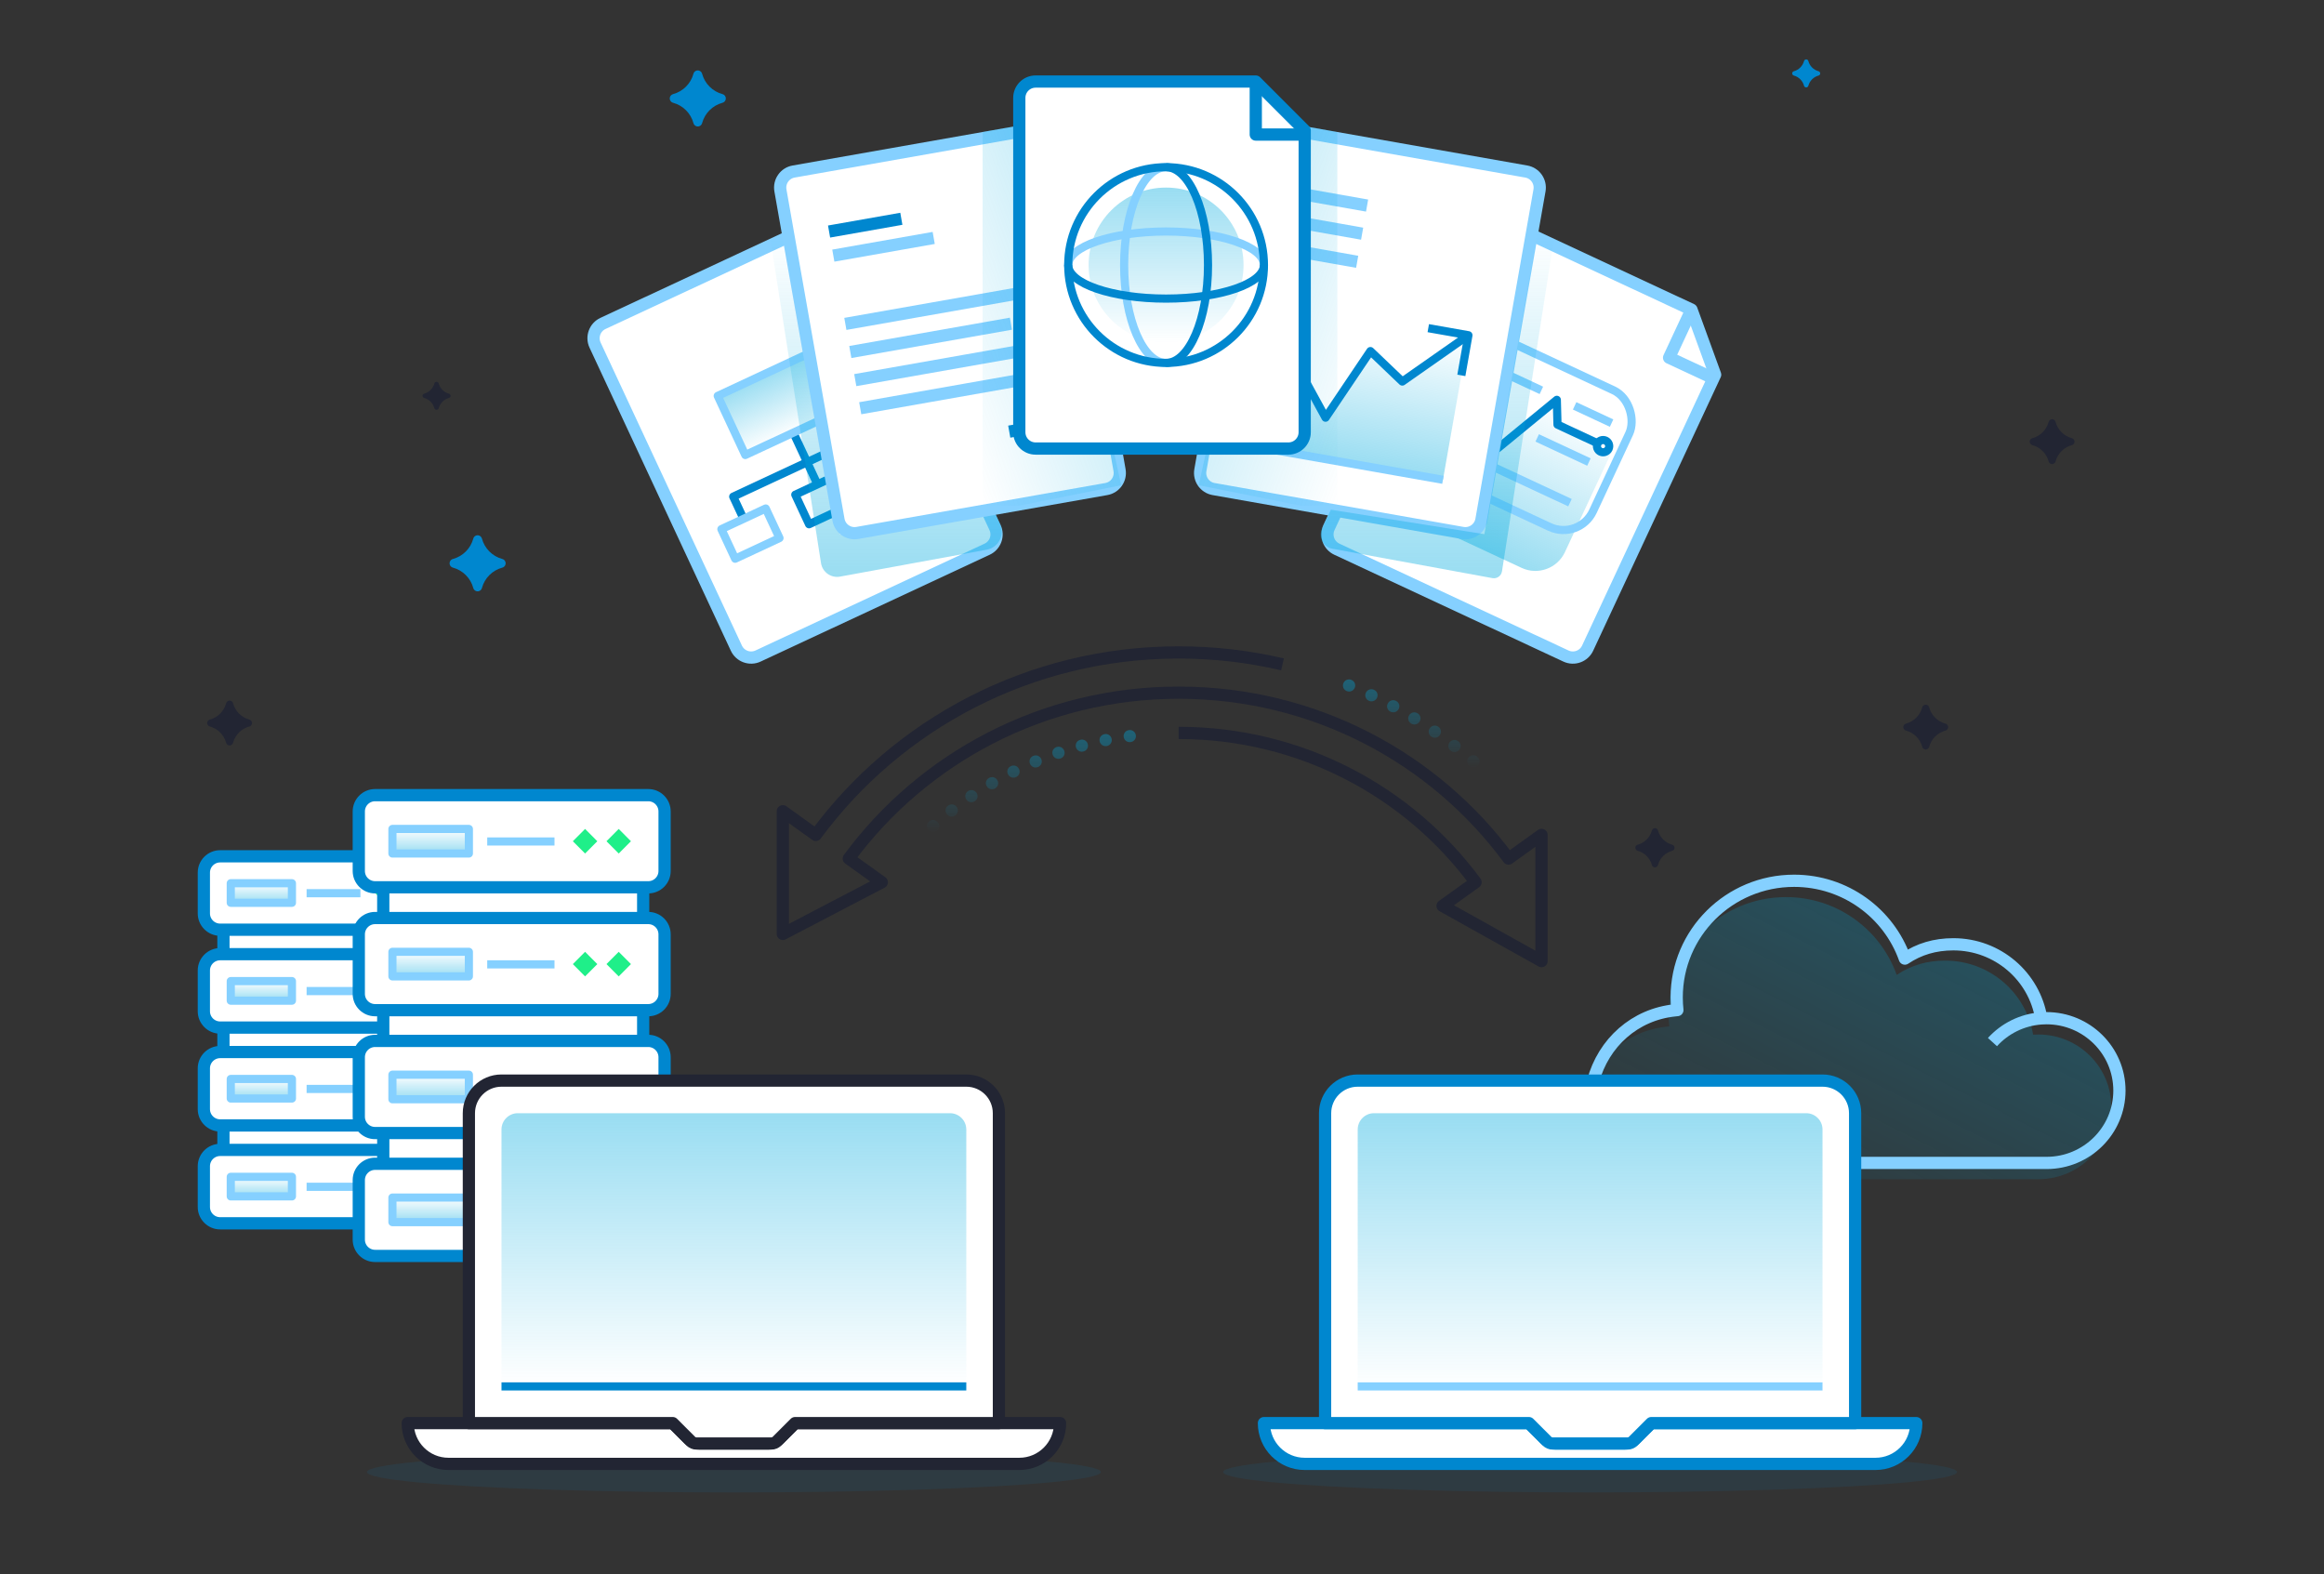 <?xml version="1.0" encoding="UTF-8"?>
<svg width="570px" height="386px" viewBox="0 0 570 386" version="1.1" xmlns="http://www.w3.org/2000/svg" xmlns:xlink="http://www.w3.org/1999/xlink">
    <rect x="0" y="0" width="570" height="386" fill="#333333" stroke="none"/>
    <!-- Generator: Sketch 51.3 (57544) - http://www.bohemiancoding.com/sketch -->
    <title>illustration/migration</title>
    <desc>Created with Sketch.</desc>
    <defs>
        <linearGradient x1="95.439%" y1="6.322%" x2="0%" y2="100%" id="linearGradient-1">
            <stop stop-color="#00AADE" stop-opacity="0.3" offset="0%"></stop>
            <stop stop-color="#00AADE" stop-opacity="0" offset="100%"></stop>
        </linearGradient>
        <linearGradient x1="50%" y1="0%" x2="50%" y2="100%" id="linearGradient-2">
            <stop stop-color="#00AADE" stop-opacity="0.4" offset="0%"></stop>
            <stop stop-color="#00AADE" stop-opacity="0" offset="100%"></stop>
        </linearGradient>
        <linearGradient x1="50%" y1="100%" x2="50%" y2="0%" id="linearGradient-3">
            <stop stop-color="#00AADE" stop-opacity="0.4" offset="0%"></stop>
            <stop stop-color="#00AADE" stop-opacity="0" offset="100%"></stop>
        </linearGradient>
    </defs>
    <g id="illustration/migration" stroke="none" stroke-width="1" fill="none" fill-rule="evenodd">
        <g id="Stars" transform="translate(45, 10)">
            <path d="M8.485,171.342 L8.485,171.342 C8.065,171.584 7.527,171.44 7.285,171.019 C7.129,170.748 7.129,170.414 7.285,170.142 L7.285,170.142 C8.293,168.391 8.293,166.236 7.285,164.485 L7.285,164.485 C7.043,164.065 7.188,163.527 7.608,163.285 C7.88,163.129 8.214,163.129 8.485,163.285 L8.485,163.285 C10.236,164.293 12.391,164.293 14.142,163.285 L14.142,163.285 C14.563,163.043 15.1,163.188 15.342,163.608 C15.498,163.88 15.498,164.214 15.342,164.485 L15.342,164.485 C14.334,166.236 14.334,168.391 15.342,170.142 L15.342,170.142 C15.584,170.563 15.44,171.1 15.019,171.342 C14.748,171.498 14.414,171.498 14.142,171.342 L14.142,171.342 C12.391,170.334 10.236,170.334 8.485,171.342 Z" id="Star-3" fill="#222533" transform="translate(11.314, 167.314) rotate(-315) translate(-11.314, -167.314) "></path>
            <path d="M455.485,102.342 L455.485,102.342 C455.065,102.584 454.527,102.44 454.285,102.019 C454.129,101.748 454.129,101.414 454.285,101.142 L454.285,101.142 C455.293,99.391 455.293,97.236 454.285,95.485 L454.285,95.485 C454.043,95.065 454.188,94.527 454.608,94.285 C454.88,94.129 455.214,94.129 455.485,94.285 L455.485,94.285 C457.236,95.293 459.391,95.293 461.142,94.285 L461.142,94.285 C461.563,94.043 462.1,94.188 462.342,94.608 C462.498,94.88 462.498,95.214 462.342,95.485 L462.342,95.485 C461.334,97.236 461.334,99.391 462.342,101.142 L462.342,101.142 C462.584,101.563 462.44,102.1 462.019,102.342 C461.748,102.498 461.414,102.498 461.142,102.342 L461.142,102.342 C459.391,101.334 457.236,101.334 455.485,102.342 Z" id="Star-3" fill="#222533" transform="translate(458.314, 98.314) rotate(-315) translate(-458.314, -98.314) "></path>
            <path d="M60.303,89.589 L60.303,89.589 C60.04,89.74 59.705,89.65 59.553,89.387 C59.456,89.217 59.456,89.008 59.553,88.839 L59.553,88.839 C60.183,87.745 60.183,86.398 59.553,85.303 L59.553,85.303 C59.402,85.04 59.492,84.705 59.755,84.553 C59.925,84.456 60.134,84.456 60.303,84.553 L60.303,84.553 C61.398,85.183 62.745,85.183 63.839,84.553 L63.839,84.553 C64.102,84.402 64.437,84.492 64.589,84.755 C64.686,84.925 64.686,85.134 64.589,85.303 L64.589,85.303 C63.959,86.398 63.959,87.745 64.589,88.839 L64.589,88.839 C64.74,89.102 64.65,89.437 64.387,89.589 C64.217,89.686 64.008,89.686 63.839,89.589 L63.839,89.589 C62.745,88.959 61.398,88.959 60.303,89.589 Z" id="Star-3" fill="#222533" transform="translate(62.071, 87.071) rotate(-315) translate(-62.071, -87.071) "></path>
            <path d="M358.425,201.424 L358.425,201.424 C358.057,201.636 357.587,201.51 357.375,201.142 C357.238,200.904 357.238,200.612 357.375,200.374 L357.375,200.374 C358.257,198.842 358.257,196.957 357.375,195.425 L357.375,195.425 C357.163,195.057 357.289,194.587 357.657,194.375 C357.895,194.238 358.187,194.238 358.425,194.375 L358.425,194.375 C359.957,195.257 361.842,195.257 363.374,194.375 L363.374,194.375 C363.742,194.163 364.212,194.289 364.424,194.657 C364.561,194.895 364.561,195.187 364.424,195.425 L364.424,195.425 C363.542,196.957 363.542,198.842 364.424,200.374 L364.424,200.374 C364.636,200.742 364.51,201.212 364.142,201.424 C363.904,201.561 363.612,201.561 363.374,201.424 L363.374,201.424 C361.842,200.542 359.957,200.542 358.425,201.424 Z" id="Star-3" fill="#222533" transform="translate(360.899, 197.899) rotate(-315) translate(-360.899, -197.899) "></path>
            <path d="M424.485,172.342 L424.485,172.342 C424.065,172.584 423.527,172.44 423.285,172.019 C423.129,171.748 423.129,171.414 423.285,171.142 L423.285,171.142 C424.293,169.391 424.293,167.236 423.285,165.485 L423.285,165.485 C423.043,165.065 423.188,164.527 423.608,164.285 C423.88,164.129 424.214,164.129 424.485,164.285 L424.485,164.285 C426.236,165.293 428.391,165.293 430.142,164.285 L430.142,164.285 C430.563,164.043 431.1,164.188 431.342,164.608 C431.498,164.88 431.498,165.214 431.342,165.485 L431.342,165.485 C430.334,167.236 430.334,169.391 431.342,171.142 L431.342,171.142 C431.584,171.563 431.44,172.1 431.019,172.342 C430.748,172.498 430.414,172.498 430.142,172.342 L430.142,172.342 C428.391,171.334 426.236,171.334 424.485,172.342 Z" id="Star-3" fill="#222533" transform="translate(427.314, 168.314) rotate(-315) translate(-427.314, -168.314) "></path>
            <path d="M122.607,19.178 L122.607,19.178 C122.081,19.48 121.409,19.3 121.107,18.774 C120.911,18.435 120.911,18.017 121.107,17.678 L121.107,17.678 C122.367,15.489 122.367,12.795 121.107,10.607 L121.107,10.607 C120.804,10.081 120.985,9.409 121.51,9.107 C121.85,8.911 122.267,8.911 122.607,9.107 L122.607,9.107 C124.795,10.367 127.489,10.367 129.678,9.107 L129.678,9.107 C130.203,8.804 130.875,8.985 131.178,9.51 C131.373,9.85 131.373,10.267 131.178,10.607 L131.178,10.607 C129.918,12.795 129.918,15.489 131.178,17.678 L131.178,17.678 C131.48,18.203 131.3,18.875 130.774,19.178 C130.435,19.373 130.017,19.373 129.678,19.178 L129.678,19.178 C127.489,17.918 124.795,17.918 122.607,19.178 Z" id="Star-3" fill="#0087CF" transform="translate(126.142, 14.142) rotate(-315) translate(-126.142, -14.142) "></path>
            <path d="M68.607,133.178 L68.607,133.178 C68.081,133.48 67.409,133.3 67.107,132.774 C66.911,132.435 66.911,132.017 67.107,131.678 L67.107,131.678 C68.367,129.489 68.367,126.795 67.107,124.607 L67.107,124.607 C66.804,124.081 66.985,123.409 67.51,123.107 C67.85,122.911 68.267,122.911 68.607,123.107 L68.607,123.107 C70.795,124.367 73.489,124.367 75.678,123.107 L75.678,123.107 C76.203,122.804 76.875,122.985 77.178,123.51 C77.373,123.85 77.373,124.267 77.178,124.607 L77.178,124.607 C75.918,126.795 75.918,129.489 77.178,131.678 L77.178,131.678 C77.48,132.203 77.3,132.875 76.774,133.178 C76.435,133.373 76.017,133.373 75.678,133.178 L75.678,133.178 C73.489,131.918 70.795,131.918 68.607,133.178 Z" id="Star-3" fill="#0087CF" transform="translate(72.142, 128.142) rotate(-315) translate(-72.142, -128.142) "></path>
            <path d="M396.232,10.518 L396.232,10.518 C395.969,10.669 395.634,10.579 395.482,10.316 C395.385,10.146 395.385,9.937 395.482,9.768 L395.482,9.768 C396.112,8.673 396.112,7.327 395.482,6.232 L395.482,6.232 C395.331,5.969 395.421,5.634 395.684,5.482 C395.854,5.385 396.063,5.385 396.232,5.482 L396.232,5.482 C397.327,6.112 398.673,6.112 399.768,5.482 L399.768,5.482 C400.031,5.331 400.366,5.421 400.518,5.684 C400.615,5.854 400.615,6.063 400.518,6.232 L400.518,6.232 C399.888,7.327 399.888,8.673 400.518,9.768 L400.518,9.768 C400.669,10.031 400.579,10.366 400.316,10.518 C400.146,10.615 399.937,10.615 399.768,10.518 L399.768,10.518 C398.673,9.888 397.327,9.888 396.232,10.518 Z" id="Star-3" fill="#0087CF" transform="translate(398, 8) rotate(-315) translate(-398, -8) "></path>
        </g>
        <g id="Computer-Right" transform="translate(300, 216)">
            <g id="Group-4" transform="translate(78, 0)">
                <path d="M9.868,73.194 C4.385,73.194 0,68.404 0,62.958 C0,57.514 4.446,53.099 9.929,53.099 C10.201,53.099 10.47,53.11 10.736,53.131 C13.257,43.759 20.949,36.731 30.926,35.759 L31.405,35.708 C31.293,34.684 31.236,33.645 31.236,32.592 C31.236,16.801 44.129,4 60.03,4 C72.577,4 83.247,11.966 87.195,23.083 C90.681,20.745 94.574,19.577 99.098,19.577 C109.957,19.577 118.963,27.444 120.656,37.75 L120.656,37.747 C121.085,37.716 121.516,37.701 121.953,37.701 C131.823,37.701 139.825,45.647 139.825,55.447 C139.825,65.248 131.823,73.194 121.953,73.194 L9.868,73.194 Z" id="Stroke-3" fill="url(#linearGradient-1)"></path>
                <path d="M110.684,39.558 C113.684,36.258 117.913,34.084 122.657,33.746" id="Stroke-1" stroke="#85D0FF" stroke-width="3" stroke-linejoin="round"></path>
                <path d="M11.868,69.194 C6.385,69.194 2,64.404 2,58.958 C2,53.514 6.446,49.099 11.929,49.099 C12.201,49.099 12.47,49.11 12.736,49.131 C15.257,39.759 22.949,32.731 32.926,31.759 L33.405,31.708 C33.293,30.684 33.236,29.645 33.236,28.592 C33.236,12.801 46.129,0 62.03,0 C74.577,0 85.247,7.966 89.195,19.083 C92.681,16.745 96.574,15.577 101.098,15.577 C111.957,15.577 120.963,23.444 122.656,33.75 L122.656,33.747 C123.085,33.716 123.516,33.701 123.953,33.701 C133.823,33.701 141.825,41.647 141.825,51.447 C141.825,61.248 133.823,69.194 123.953,69.194 L11.868,69.194 Z" id="Stroke-3" stroke="#85D0FF" stroke-width="3" stroke-linejoin="round"></path>
            </g>
            <ellipse id="Oval-21" fill-opacity="0.1" fill="#0087CF" cx="90" cy="145" rx="90" ry="5"></ellipse>
            <g id="Group" transform="translate(10, 49)">
                <path d="M0,84 L65,84 L68.828,87.828 C69.579,88.579 70.596,89 71.657,89 L88.343,89 C89.404,89 90.421,88.579 91.172,87.828 L95,84 L160,84 L160,84 C160,89.523 155.523,94 150,94 L10,94 C4.477,94 6.76353751e-16,89.523 0,84 Z" id="Rectangle-30" stroke="#0087CF" stroke-width="3" fill="#FFFFFF" stroke-linejoin="round"></path>
                <path d="M15,84 L15,8 C15,3.582 18.582,-4.8926367e-14 23,-4.97379915e-14 L137,-5.5067062e-14 C141.418,-5.58786865e-14 145,3.582 145,8 L145,84 L95,84 L90.586,88.414 C90.211,88.789 89.702,89 89.172,89 L70.828,89 C70.298,89 69.789,88.789 69.414,88.414 L65,84 L15,84 Z" id="Path-101" stroke="#0087CF" stroke-width="3" fill="#FFFFFF" stroke-linejoin="round"></path>
                <path d="M27,8 L133,8 C135.209,8 137,9.791 137,12 L137,76 L23,76 L23,12 C23,9.791 24.791,8 27,8 Z" id="Rectangle-4" fill="url(#linearGradient-2)"></path>
                <path d="M23,75 L137,75" id="Path-2" stroke="#85D0FF" stroke-width="2" stroke-linejoin="round"></path>
            </g>
        </g>
        <g id="Computer-Left" transform="translate(50, 195)">
            <g id="Group-8">
                <g id="Group-2" transform="translate(0, 15)">
                    <rect id="Rectangle" fill="#FFFFFF" x="4.8" y="66" width="51" height="6"></rect>
                    <rect id="Rectangle" fill="#FFFFFF" x="4.8" y="42" width="51" height="6"></rect>
                    <rect id="Rectangle" fill="#FFFFFF" x="4.8" y="18" width="51" height="6"></rect>
                    <path d="M0,86 L0,76 C-2.705415e-16,73.791 1.791,72 4,72 L56,72 C58.209,72 60,73.791 60,76 L60,86 C60,88.209 58.209,90 56,90 L4,90 C1.791,90 2.705415e-16,88.209 0,86 Z" id="Path-7" stroke="#0087CF" stroke-width="3" fill="#FFFFFF" stroke-linejoin="round"></path>
                    <polygon id="Path-9" fill="url(#linearGradient-3)" points="6.6 78.6 21.6 78.6 21.6 83.4 6.6 83.4"></polygon>
                    <polygon id="Path-9" stroke="#85D0FF" stroke-width="2" stroke-linejoin="round" points="6.6 78.6 21.6 78.6 21.6 83.4 6.6 83.4"></polygon>
                    <path d="M25.2,81.05 L38.4,81.05" id="Path-9" stroke="#85D0FF" stroke-width="2" stroke-linejoin="round"></path>
                    <polygon id="Path-6" fill="#1FEF89" points="44.4 78.6 42 81 44.4 83.4 46.8 81"></polygon>
                    <polygon id="Path-6" fill="#1FEF89" points="51 78.6 48.6 81 51 83.4 53.4 81"></polygon>
                    <path d="M4.8,66 L4.8,72" id="Path-13" stroke="#0087CF" stroke-width="3" stroke-linejoin="round"></path>
                    <path d="M55.8,66 L55.8,72" id="Path-13" stroke="#222533" stroke-width="3" stroke-linejoin="round"></path>
                    <path d="M0,62 L0,52 C-2.705415e-16,49.791 1.791,48 4,48 L56,48 C58.209,48 60,49.791 60,52 L60,62 C60,64.209 58.209,66 56,66 L4,66 C1.791,66 2.705415e-16,64.209 0,62 Z" id="Path-7" stroke="#0087CF" stroke-width="3" fill="#FFFFFF" stroke-linejoin="round"></path>
                    <polygon id="Path-9" fill="url(#linearGradient-3)" points="6.6 54.6 21.6 54.6 21.6 59.4 6.6 59.4"></polygon>
                    <polygon id="Path-9" stroke="#85D0FF" stroke-width="2" stroke-linejoin="round" points="6.6 54.6 21.6 54.6 21.6 59.4 6.6 59.4"></polygon>
                    <path d="M25.2,57.05 L38.4,57.05" id="Path-9" stroke="#85D0FF" stroke-width="2" stroke-linejoin="round"></path>
                    <polygon id="Path-6" fill="#1FEF89" points="44.4 54.6 42 57 44.4 59.4 46.8 57"></polygon>
                    <polygon id="Path-6" fill="#1FEF89" points="51 54.6 48.6 57 51 59.4 53.4 57"></polygon>
                    <path d="M4.8,42 L4.8,48" id="Path-13" stroke="#0087CF" stroke-width="3" stroke-linejoin="round"></path>
                    <path d="M55.8,42 L55.8,48" id="Path-13" stroke="#222533" stroke-width="3" stroke-linejoin="round"></path>
                    <path d="M0,38 L0,28 C-2.705415e-16,25.791 1.791,24 4,24 L56,24 C58.209,24 60,25.791 60,28 L60,38 C60,40.209 58.209,42 56,42 L4,42 C1.791,42 2.705415e-16,40.209 0,38 Z" id="Path-7" stroke="#0087CF" stroke-width="3" fill="#FFFFFF" stroke-linejoin="round"></path>
                    <polygon id="Path-9" fill="url(#linearGradient-3)" points="6.6 30.6 21.6 30.6 21.6 35.4 6.6 35.4"></polygon>
                    <polygon id="Path-9" stroke="#85D0FF" stroke-width="2" stroke-linejoin="round" points="6.6 30.6 21.6 30.6 21.6 35.4 6.6 35.4"></polygon>
                    <path d="M25.2,33.05 L38.4,33.05" id="Path-9" stroke="#85D0FF" stroke-width="2" stroke-linejoin="round"></path>
                    <polygon id="Path-6" fill="#1FEF89" points="44.4 30.6 42 33 44.4 35.4 46.8 33"></polygon>
                    <polygon id="Path-6" fill="#1FEF89" points="51 30.6 48.6 33 51 35.4 53.4 33"></polygon>
                    <path d="M0,14 L0,4 C-2.705415e-16,1.791 1.791,-5.11085361e-14 4,-5.15143483e-14 L56,-5.15143483e-14 C58.209,-5.19201606e-14 60,1.791 60,4 L60,14 C60,16.209 58.209,18 56,18 L4,18 C1.791,18 1.25159629e-15,16.209 0,14 Z" id="Path-7" stroke="#0087CF" stroke-width="3" fill="#FFFFFF" stroke-linejoin="round"></path>
                    <polygon id="Path-9" fill="url(#linearGradient-3)" points="6.6 6.6 21.6 6.6 21.6 11.4 6.6 11.4"></polygon>
                    <polygon id="Path-9" stroke="#85D0FF" stroke-width="2" stroke-linejoin="round" points="6.6 6.6 21.6 6.6 21.6 11.4 6.6 11.4"></polygon>
                    <path d="M25.2,9.05 L38.4,9.05" id="Path-9" stroke="#85D0FF" stroke-width="2" stroke-linejoin="round"></path>
                    <polygon id="Path-6" fill="#1FEF89" points="44.4 6.6 42 9 44.4 11.4 46.8 9"></polygon>
                    <polygon id="Path-6" fill="#1FEF89" points="51 6.6 48.6 9 51 11.4 53.4 9"></polygon>
                    <path d="M4.8,18 L4.8,24" id="Path-13" stroke="#0087CF" stroke-width="3" stroke-linejoin="round"></path>
                    <path d="M55.8,18 L55.8,24" id="Path-13" stroke="#222533" stroke-width="3" stroke-linejoin="round"></path>
                </g>
                <g id="Group-2" transform="translate(38, 0)">
                    <rect id="Rectangle" fill="#FFFFFF" x="6" y="82.867" width="63.75" height="7.533"></rect>
                    <rect id="Rectangle" fill="#FFFFFF" x="6" y="52.733" width="63.75" height="7.533"></rect>
                    <rect id="Rectangle" fill="#FFFFFF" x="6" y="22.6" width="63.75" height="7.533"></rect>
                    <path d="M0,109 L0,94.4 C-2.705415e-16,92.191 1.791,90.4 4,90.4 L71,90.4 C73.209,90.4 75,92.191 75,94.4 L75,109 C75,111.209 73.209,113 71,113 L4,113 C1.791,113 2.705415e-16,111.209 0,109 Z" id="Path-7" stroke="#0087CF" stroke-width="3" fill="#FFFFFF" stroke-linejoin="round"></path>
                    <polygon id="Path-9" fill="url(#linearGradient-3)" points="8.25 98.687 27 98.687 27 104.713 8.25 104.713"></polygon>
                    <polygon id="Path-9" stroke="#85D0FF" stroke-width="2" stroke-linejoin="round" points="8.25 98.687 27 98.687 27 104.713 8.25 104.713"></polygon>
                    <path d="M31.5,101.763 L48,101.763" id="Path-9" stroke="#85D0FF" stroke-width="2" stroke-linejoin="round"></path>
                    <polygon id="Path-6" fill="#1FEF89" points="55.5 98.687 52.5 101.7 55.5 104.713 58.5 101.7"></polygon>
                    <polygon id="Path-6" fill="#1FEF89" points="63.75 98.687 60.75 101.7 63.75 104.713 66.75 101.7"></polygon>
                    <path d="M6,82.867 L6,90.4" id="Path-13" stroke="#0087CF" stroke-width="3" stroke-linejoin="round"></path>
                    <path d="M69.75,82.867 L69.75,90.4" id="Path-13" stroke="#222533" stroke-width="3" stroke-linejoin="round"></path>
                    <path d="M0,78.867 L0,64.267 C-2.705415e-16,62.058 1.791,60.267 4,60.267 L71,60.267 C73.209,60.267 75,62.058 75,64.267 L75,78.867 C75,81.076 73.209,82.867 71,82.867 L4,82.867 C1.791,82.867 2.705415e-16,81.076 0,78.867 Z" id="Path-7" stroke="#0087CF" stroke-width="3" fill="#FFFFFF" stroke-linejoin="round"></path>
                    <polygon id="Path-9" fill="url(#linearGradient-3)" points="8.25 68.553 27 68.553 27 74.58 8.25 74.58"></polygon>
                    <polygon id="Path-9" stroke="#85D0FF" stroke-width="2" stroke-linejoin="round" points="8.25 68.553 27 68.553 27 74.58 8.25 74.58"></polygon>
                    <path d="M31.5,71.629 L48,71.629" id="Path-9" stroke="#85D0FF" stroke-width="2" stroke-linejoin="round"></path>
                    <polygon id="Path-6" fill="#1FEF89" points="55.5 68.553 52.5 71.567 55.5 74.58 58.5 71.567"></polygon>
                    <polygon id="Path-6" fill="#1FEF89" points="63.75 68.553 60.75 71.567 63.75 74.58 66.75 71.567"></polygon>
                    <path d="M6,52.733 L6,60.267" id="Path-13" stroke="#0087CF" stroke-width="3" stroke-linejoin="round"></path>
                    <path d="M69.75,52.733 L69.75,60.267" id="Path-13" stroke="#0087CF" stroke-width="3" stroke-linejoin="round"></path>
                    <path d="M0,48.733 L0,34.133 C-2.705415e-16,31.924 1.791,30.133 4,30.133 L71,30.133 C73.209,30.133 75,31.924 75,34.133 L75,48.733 C75,50.942 73.209,52.733 71,52.733 L4,52.733 C1.791,52.733 2.705415e-16,50.942 0,48.733 Z" id="Path-7" stroke="#0087CF" stroke-width="3" fill="#FFFFFF" stroke-linejoin="round"></path>
                    <polygon id="Path-9" fill="url(#linearGradient-3)" points="8.25 38.42 27 38.42 27 44.447 8.25 44.447"></polygon>
                    <polygon id="Path-9" stroke="#85D0FF" stroke-width="2" stroke-linejoin="round" points="8.25 38.42 27 38.42 27 44.447 8.25 44.447"></polygon>
                    <path d="M31.5,41.496 L48,41.496" id="Path-9" stroke="#85D0FF" stroke-width="2" stroke-linejoin="round"></path>
                    <polygon id="Path-6" fill="#1FEF89" points="55.5 38.42 52.5 41.433 55.5 44.447 58.5 41.433"></polygon>
                    <polygon id="Path-6" fill="#1FEF89" points="63.75 38.42 60.75 41.433 63.75 44.447 66.75 41.433"></polygon>
                    <path d="M0,18.6 L0,4 C-2.705415e-16,1.791 1.791,-5.11085361e-14 4,-5.15143483e-14 L71,-5.19584376e-14 C73.209,-5.23642498e-14 75,1.791 75,4 L75,18.6 C75,20.809 73.209,22.6 71,22.6 L4,22.6 C1.791,22.6 2.705415e-16,20.809 0,18.6 Z" id="Path-7" stroke="#0087CF" stroke-width="3" fill="#FFFFFF" stroke-linejoin="round"></path>
                    <polygon id="Path-9" fill="url(#linearGradient-3)" points="8.25 8.287 27 8.287 27 14.313 8.25 14.313"></polygon>
                    <polygon id="Path-9" stroke="#85D0FF" stroke-width="2" stroke-linejoin="round" points="8.25 8.287 27 8.287 27 14.313 8.25 14.313"></polygon>
                    <path d="M31.5,11.363 L48,11.363" id="Path-9" stroke="#85D0FF" stroke-width="2" stroke-linejoin="round"></path>
                    <polygon id="Path-6" fill="#1FEF89" points="55.5 8.287 52.5 11.3 55.5 14.313 58.5 11.3"></polygon>
                    <polygon id="Path-6" fill="#1FEF89" points="63.75 8.287 60.75 11.3 63.75 14.313 66.75 11.3"></polygon>
                    <path d="M6,22.6 L6,30.133" id="Path-13" stroke="#0087CF" stroke-width="3" stroke-linejoin="round"></path>
                    <path d="M69.75,22.6 L69.75,30.133" id="Path-13" stroke="#0087CF" stroke-width="3" stroke-linejoin="round"></path>
                </g>
            </g>
            <ellipse id="Oval-21" fill-opacity="0.1" fill="#0087CF" cx="130" cy="166" rx="90" ry="5"></ellipse>
            <g id="Group" transform="translate(50, 70)">
                <path d="M0,84 L65,84 L68.828,87.828 C69.579,88.579 70.596,89 71.657,89 L88.343,89 C89.404,89 90.421,88.579 91.172,87.828 L95,84 L160,84 L160,84 C160,89.523 155.523,94 150,94 L10,94 C4.477,94 6.76353751e-16,89.523 0,84 Z" id="Rectangle-30" stroke="#222533" stroke-width="3" fill="#FFFFFF" stroke-linejoin="round"></path>
                <path d="M15,84 L15,8 C15,3.582 18.582,-4.8926367e-14 23,-4.97379915e-14 L137,-5.5067062e-14 C141.418,-5.58786865e-14 145,3.582 145,8 L145,84 L95,84 L90.586,88.414 C90.211,88.789 89.702,89 89.172,89 L70.828,89 C70.298,89 69.789,88.789 69.414,88.414 L65,84 L15,84 Z" id="Path-101" stroke="#222533" stroke-width="3" fill="#FFFFFF" stroke-linejoin="round"></path>
                <path d="M27,8 L133,8 C135.209,8 137,9.791 137,12 L137,75 L23,75 L23,12 C23,9.791 24.791,8 27,8 Z" id="Rectangle-4" fill="url(#linearGradient-2)"></path>
                <path d="M23,75 L137,75" id="Path-2" stroke="#0087CF" stroke-width="2" stroke-linejoin="round"></path>
            </g>
        </g>
        <g id="Cards" transform="translate(144, 20)">
            <g id="Group-7" transform="translate(231, 87) rotate(25) translate(-231, -87) translate(196, 42)">
                <path d="M0,0 L58,0 L70,12 L70,86 C70,88.209 68.209,90 66,90 L4,90 C1.791,90 2.705415e-16,88.209 0,86 L0,0 Z" id="Rectangle-31" stroke="#85D0FF" stroke-width="3" fill="#FFFFFF" stroke-linejoin="round"></path>
                <g id="Group-6" transform="translate(13, 26)">
                    <path d="M2,19.242 L2,41 C2,45.418 5.582,49 10,49 L34,49 C38.418,49 42,45.418 42,41 L42,13.29 L27.517,13.29 L24.759,8 L16.483,24.532 L10.276,14.613 L7.517,19.242 L2,19.242 Z" id="Path-82" fill="url(#linearGradient-3)"></path>
                    <rect id="Rectangle-23" stroke="#85D0FF" stroke-width="2" stroke-linejoin="round" x="0" y="0" width="44" height="37" rx="8"></rect>
                    <polyline id="Path-81" stroke="#0087CF" stroke-width="2" stroke-linejoin="round" points="2 19.56 7.434 19.56 10.151 14.8 16.264 25 24.415 8 27.132 13.44 38 13.44"></polyline>
                    <circle id="Oval" stroke="#0087CF" stroke-width="2" fill="#FFFFFF" stroke-linejoin="round" cx="39.5" cy="13.5" r="1.5"></circle>
                    <path d="M3,7.5 L20,7.5" id="Path-83" stroke="#85D0FF" stroke-width="2" stroke-linejoin="round"></path>
                    <path d="M29,7.5 L39,7.5" id="Path-83" stroke="#85D0FF" stroke-width="2" stroke-linejoin="round"></path>
                    <path d="M5,29.5 L38,29.5" id="Path-83" stroke="#85D0FF" stroke-width="2" stroke-linejoin="round"></path>
                    <path d="M24,18.5 L38,18.5" id="Path-83" stroke="#85D0FF" stroke-width="2" stroke-linejoin="round"></path>
                </g>
                <polyline id="Path-102" stroke="#85D0FF" stroke-width="3" stroke-linejoin="round" points="58 1 58 13 70 13"></polyline>
            </g>
            <g id="Group-10" transform="translate(192, 61) rotate(10) translate(-192, -61) translate(157, 16)">
                <path d="M0,0 L66,0 C68.209,-4.05812251e-16 70,1.791 70,4 L70,86 C70,88.209 68.209,90 66,90 L4,90 C1.791,90 2.705415e-16,88.209 0,86 L0,0 Z" id="Rectangle-32" stroke="#85D0FF" stroke-width="3" fill="#FFFFFF" stroke-linejoin="round"></path>
                <polygon id="Path-106" fill="url(#linearGradient-3)" points="11 74 20 58 28 68 36 50 45 56 59 42 59 78 11 78"></polygon>
                <path d="M11,15 L29,15" id="Path-105" stroke="#85D0FF" stroke-width="3" stroke-linejoin="round"></path>
                <path d="M11,22 L29,22" id="Path-105" stroke="#85D0FF" stroke-width="3" stroke-linejoin="round"></path>
                <path d="M11,29 L29,29" id="Path-105" stroke="#85D0FF" stroke-width="3" stroke-linejoin="round"></path>
                <polyline id="Path-106" stroke="#0087CF" stroke-width="2" stroke-linejoin="round" points="11 74 20 58 28 68 36 50 45 56 59 42"></polyline>
                <polyline id="Rectangle-3" stroke="#0087CF" stroke-width="2" stroke-linejoin="round" points="49 42 59 42 59 52"></polyline>
                <path d="M11,78 L59,78" id="Path-107" stroke="#85D0FF" stroke-width="2" stroke-linejoin="round"></path>
            </g>
            <g id="Group-9" transform="translate(51, 87) rotate(-25) translate(-51, -87) translate(16, 42)">
                <path d="M4,0 L58,0 L70,12 L70,86 C70,88.209 68.209,90 66,90 L4,90 C1.791,90 2.705415e-16,88.209 0,86 L-8.8817842e-16,4 C-1.15871992e-15,1.791 1.791,4.05812251e-16 4,0 Z" id="Rectangle-31" stroke="#85D0FF" stroke-width="3" fill="#FFFFFF" stroke-linejoin="round"></path>
                <rect id="Rectangle-2" fill="url(#linearGradient-2)" x="22" y="28" width="26" height="16"></rect>
                <polyline id="Path-102" stroke="#85D0FF" stroke-width="3" stroke-linejoin="round" points="58 1 58 13 70 13"></polyline>
                <path d="M35,58 L35,44" id="Path-103" stroke="#0087CF" stroke-width="2" stroke-linejoin="round"></path>
                <polyline id="Path-104" stroke="#0087CF" stroke-width="2" stroke-linejoin="round" points="15 58 15 52 55 52 55 58"></polyline>
                <rect id="Rectangle-2" stroke="#85D0FF" stroke-width="2" stroke-linejoin="round" x="22" y="28" width="26" height="16"></rect>
                <rect id="Rectangle-2" stroke="#0087CF" stroke-width="2" stroke-linejoin="round" x="29" y="58" width="12" height="8"></rect>
                <rect id="Rectangle-2" stroke="#85D0FF" stroke-width="2" stroke-linejoin="round" x="9" y="58" width="12" height="8"></rect>
                <rect id="Rectangle-2" stroke="#85D0FF" stroke-width="2" stroke-linejoin="round" x="49" y="58" width="12" height="8"></rect>
            </g>
            <path d="M49,37 L62,111 L99.65,105 L101.275,108.468 C102.33,110.718 101.36,113.398 99.11,114.452 C98.76,114.616 98.392,114.734 98.013,114.803 L62.04,121.408 C59.867,121.807 57.782,120.369 57.383,118.196 C57.377,118.162 57.371,118.127 57.366,118.092 L45,39 L49,37 Z" id="Path-110" fill="url(#linearGradient-3)"></path>
            <path d="M183,37 L196,111 L233.65,105 L235.825,109.642 C236.645,111.392 235.891,113.476 234.141,114.296 C233.869,114.423 233.583,114.515 233.288,114.569 L194.02,121.779 C192.934,121.979 191.891,121.26 191.692,120.173 C191.688,120.156 191.685,120.138 191.683,120.121 L179,39 L183,37 Z" id="Path-110" fill="url(#linearGradient-3)" transform="translate(208.034, 79.575) scale(-1, 1) translate(-208.034, -79.575) "></path>
            <g id="Group-11" transform="translate(89, 61) rotate(-10) translate(-89, -61) translate(54, 16)" stroke-linejoin="round" stroke-width="3">
                <path d="M4,0 L70,0 L70,86 C70,88.209 68.209,90 66,90 L4,90 C1.791,90 2.705415e-16,88.209 0,86 L0,4 C-2.705415e-16,1.791 1.791,4.05812251e-16 4,0 Z" id="Rectangle-32" stroke="#85D0FF" fill="#FFFFFF"></path>
                <path d="M10,16 L28,16" id="Path-108" stroke="#0087CF"></path>
                <path d="M10,22 L35,22" id="Path-108" stroke="#85D0FF"></path>
                <path d="M45,72 L60,72" id="Path-108" stroke="#0087CF"></path>
                <path d="M10,39 L60,39" id="Path-108" stroke="#85D0FF"></path>
                <path d="M10,46 L50,46" id="Path-108" stroke="#85D0FF"></path>
                <path d="M10,53 L55,53" id="Path-108" stroke="#85D0FF"></path>
                <path d="M10,60 L54,60" id="Path-108" stroke="#85D0FF"></path>
                <path d="M57,60 L60,60" id="Path-108" stroke="#85D0FF"></path>
            </g>
            <polygon id="Path-109" fill="url(#linearGradient-1)" points="106 10.75 106 90 129 90 131 99 106 104 97 104 97 12.35"></polygon>
            <polygon id="Path-109" fill="url(#linearGradient-1)" transform="translate(167, 57.375) scale(-1, 1) translate(-167, -57.375) " points="159 10.75 159 90 182 90 184 99 159 104 150 104 150 12.35"></polygon>
            <g id="Group-5" transform="translate(106, 0)">
                <path d="M4,0 L58,0 L70,12 L70,86 C70,88.209 68.209,90 66,90 L4,90 C1.791,90 2.705415e-16,88.209 0,86 L-8.8817842e-16,4 C-1.15871992e-15,1.791 1.791,4.05812251e-16 4,0 Z" id="Rectangle-31" stroke="#0087CF" stroke-width="3" fill="#FFFFFF" stroke-linejoin="round"></path>
                <circle id="Oval-7" fill="url(#linearGradient-2)" cx="36" cy="45" r="19"></circle>
                <g id="Group" transform="translate(12, 21)" stroke-linejoin="round" stroke-width="2">
                    <path d="M13.714,48 C19.395,48 24,37.255 24,24 C24,10.745 19.395,0 13.714,0" id="Oval-7" stroke="#85D0FF" transform="translate(18.857, 24) scale(-1, 1) translate(-18.857, -24) "></path>
                    <path d="M48,24 C48,19.455 37.255,15.771 24,15.771 C10.745,15.771 0,19.455 0,24" id="Oval-7" stroke="#85D0FF"></path>
                    <circle id="Oval-7" stroke="#0087CF" cx="24" cy="24" r="24"></circle>
                    <path d="M48,32.229 C48,27.684 37.255,24 24,24 C10.745,24 0,27.684 0,32.229" id="Oval-7" stroke="#0087CF" transform="translate(24, 28.114) scale(1, -1) translate(-24, -28.114) "></path>
                    <path d="M24,48 C29.681,48 34.286,37.255 34.286,24 C34.286,10.745 29.681,0 24,0" id="Oval-7" stroke="#0087CF"></path>
                </g>
                <polyline id="Path-102" stroke="#0087CF" stroke-width="3" stroke-linejoin="round" points="58 1 58 13 70 13"></polyline>
            </g>
        </g>
        <g id="Arrows" transform="translate(192, 160)">
            <path d="M97.088,19.74 C127.024,19.74 153.545,34.165 169.906,56.357 L161.812,62.158 L186.086,75.701 L186.086,44.75 L177.995,50.553 C159.816,25.896 130.348,9.87 97.088,9.87 C63.828,9.87 34.361,25.896 16.181,50.553 L24.277,56.358 L0,69.033 L0,38.949 L8.09,44.751 C28.089,17.629 60.502,0 97.088,0 C105.855,0 114.383,1.012 122.557,2.925" id="Stroke-1" stroke="#222533" stroke-width="3" stroke-linejoin="round"></path>
            <path d="M138.326,9.486 C138.317,9.482 138.308,9.479 138.299,9.475 C137.55,9.171 137.18,8.334 137.478,7.591 L137.497,7.545 C137.797,6.792 138.663,6.421 139.42,6.728 C139.442,6.737 139.465,6.747 139.486,6.755 C140.243,7.063 140.594,7.927 140.272,8.67 L140.253,8.715 C139.934,9.451 139.076,9.79 138.326,9.486 M143.734,11.855 C143.724,11.851 143.716,11.847 143.707,11.842 C142.975,11.499 142.654,10.643 142.993,9.916 L143.013,9.871 C143.356,9.137 144.241,8.813 144.979,9.16 C145.001,9.171 145.022,9.181 145.044,9.191 C145.782,9.538 146.085,10.421 145.722,11.145 L145.7,11.19 C145.342,11.907 144.466,12.199 143.734,11.855 M149.005,14.512 L148.978,14.498 C148.267,14.114 147.994,13.244 148.372,12.536 L148.395,12.491 C148.777,11.778 149.679,11.501 150.397,11.888 C150.418,11.9 150.439,11.912 150.461,11.923 C151.179,12.31 151.431,13.207 151.03,13.911 L151.005,13.953 C150.607,14.651 149.717,14.895 149.005,14.512 M154.12,17.45 L154.094,17.434 C153.405,17.013 153.18,16.129 153.597,15.443 L153.623,15.4 C154.044,14.707 154.959,14.481 155.655,14.906 L155.717,14.943 C156.412,15.368 156.615,16.278 156.175,16.959 L156.148,17 C155.712,17.674 154.809,17.871 154.12,17.45 M159.063,20.659 C159.055,20.653 159.047,20.648 159.039,20.642 C158.374,20.184 158.198,19.288 158.653,18.626 L158.681,18.584 C159.14,17.916 160.066,17.74 160.738,18.202 C160.758,18.215 160.777,18.228 160.796,18.242 C161.467,18.704 161.62,19.623 161.142,20.279 L161.113,20.319 C160.64,20.969 159.728,21.117 159.063,20.659 M163.824,24.127 C163.816,24.122 163.808,24.116 163.801,24.11 C163.162,23.617 163.036,22.714 163.526,22.076 L163.556,22.037 C164.052,21.393 164.986,21.267 165.632,21.763 L165.687,21.807 C166.333,22.304 166.434,23.23 165.922,23.86 L165.889,23.899 C165.382,24.522 164.463,24.62 163.824,24.127 M168.388,27.848 C168.382,27.841 168.374,27.835 168.366,27.828 C167.755,27.303 167.679,26.393 168.203,25.783 L168.235,25.745 C168.764,25.129 169.705,25.052 170.322,25.583 C170.34,25.599 170.358,25.614 170.377,25.63 C170.993,26.161 171.044,27.09 170.497,27.691 L170.464,27.729 C169.923,28.324 169,28.373 168.388,27.848" id="Fill-3" fill="url(#linearGradient-2)"></path>
            <path d="M83.618,20.769 L83.61,20.713 C83.489,19.916 84.049,19.166 84.859,19.06 C84.886,19.056 84.912,19.052 84.939,19.049 C85.749,18.943 86.489,19.521 86.583,20.323 L86.59,20.378 C86.683,21.169 86.112,21.882 85.31,21.987 C85.3,21.989 85.29,21.99 85.28,21.992 C84.479,22.096 83.738,21.557 83.618,20.769 M77.722,21.844 L77.709,21.789 C77.534,21.001 78.042,20.215 78.844,20.055 C78.87,20.05 78.897,20.045 78.924,20.039 C79.725,19.88 80.501,20.409 80.65,21.203 L80.66,21.258 C80.806,22.042 80.284,22.789 79.492,22.947 C79.482,22.949 79.472,22.951 79.463,22.953 C78.671,23.111 77.895,22.622 77.722,21.844 M71.911,23.304 L71.896,23.251 C71.667,22.476 72.121,21.66 72.91,21.447 C72.936,21.44 72.962,21.433 72.989,21.426 C73.777,21.214 74.588,21.69 74.79,22.472 L74.804,22.526 C75.004,23.298 74.533,24.079 73.753,24.288 C73.743,24.291 73.734,24.294 73.724,24.296 C72.945,24.507 72.137,24.07 71.911,23.304 M66.214,25.148 L66.195,25.096 C65.914,24.338 66.31,23.493 67.083,23.227 C67.109,23.218 67.135,23.211 67.16,23.202 C67.933,22.937 68.775,23.36 69.029,24.127 L69.047,24.18 C69.298,24.937 68.881,25.746 68.118,26.008 C68.108,26.011 68.099,26.014 68.09,26.017 C67.326,26.278 66.492,25.896 66.214,25.148 M60.656,27.364 L60.633,27.313 C60.301,26.575 60.639,25.706 61.392,25.391 C61.417,25.38 61.443,25.37 61.468,25.359 C62.221,25.045 63.089,25.41 63.395,26.159 L63.416,26.21 C63.718,26.949 63.357,27.785 62.614,28.096 C62.604,28.099 62.595,28.103 62.586,28.107 C61.842,28.418 60.983,28.092 60.656,27.364 M55.259,29.942 L55.233,29.893 C54.852,29.179 55.132,28.289 55.862,27.925 C55.886,27.913 55.91,27.901 55.934,27.889 C56.664,27.526 57.555,27.833 57.911,28.559 L57.935,28.609 C58.287,29.326 57.984,30.185 57.263,30.544 C57.254,30.548 57.245,30.553 57.236,30.557 C56.515,30.916 55.636,30.648 55.259,29.942 M50.05,32.87 L50.02,32.823 C49.592,32.136 49.81,31.23 50.514,30.819 C50.537,30.805 50.561,30.792 50.584,30.778 C51.288,30.367 52.198,30.615 52.602,31.317 L52.63,31.364 C53.03,32.058 52.785,32.934 52.09,33.339 C52.081,33.344 52.072,33.349 52.064,33.354 C51.368,33.761 50.473,33.551 50.05,32.87 M45.049,36.136 L45.016,36.09 C44.543,35.432 44.7,34.514 45.374,34.058 C45.396,34.042 45.419,34.027 45.441,34.012 C46.116,33.556 47.04,33.743 47.491,34.416 L47.522,34.463 C47.968,35.127 47.783,36.017 47.117,36.468 C47.108,36.474 47.099,36.48 47.091,36.486 C46.425,36.937 45.516,36.786 45.049,36.136 M40.279,39.721 L40.243,39.678 C39.726,39.052 39.821,38.126 40.463,37.627 C40.484,37.609 40.506,37.593 40.527,37.577 C41.169,37.077 42.104,37.203 42.599,37.845 L42.634,37.889 C43.123,38.524 42.999,39.424 42.364,39.918 C42.356,39.924 42.348,39.931 42.34,39.937 C41.705,40.43 40.789,40.339 40.279,39.721 M35.76,43.611 L35.722,43.571 C35.164,42.979 35.197,42.05 35.804,41.509 C35.824,41.491 35.844,41.473 35.864,41.455 C36.472,40.915 37.412,40.979 37.95,41.587 L37.987,41.629 C38.518,42.23 38.454,43.136 37.854,43.67 C37.847,43.677 37.839,43.684 37.831,43.691 C37.231,44.226 36.311,44.194 35.76,43.611" id="Fill-5" fill="url(#linearGradient-2)"></path>
        </g>
    </g>
</svg>